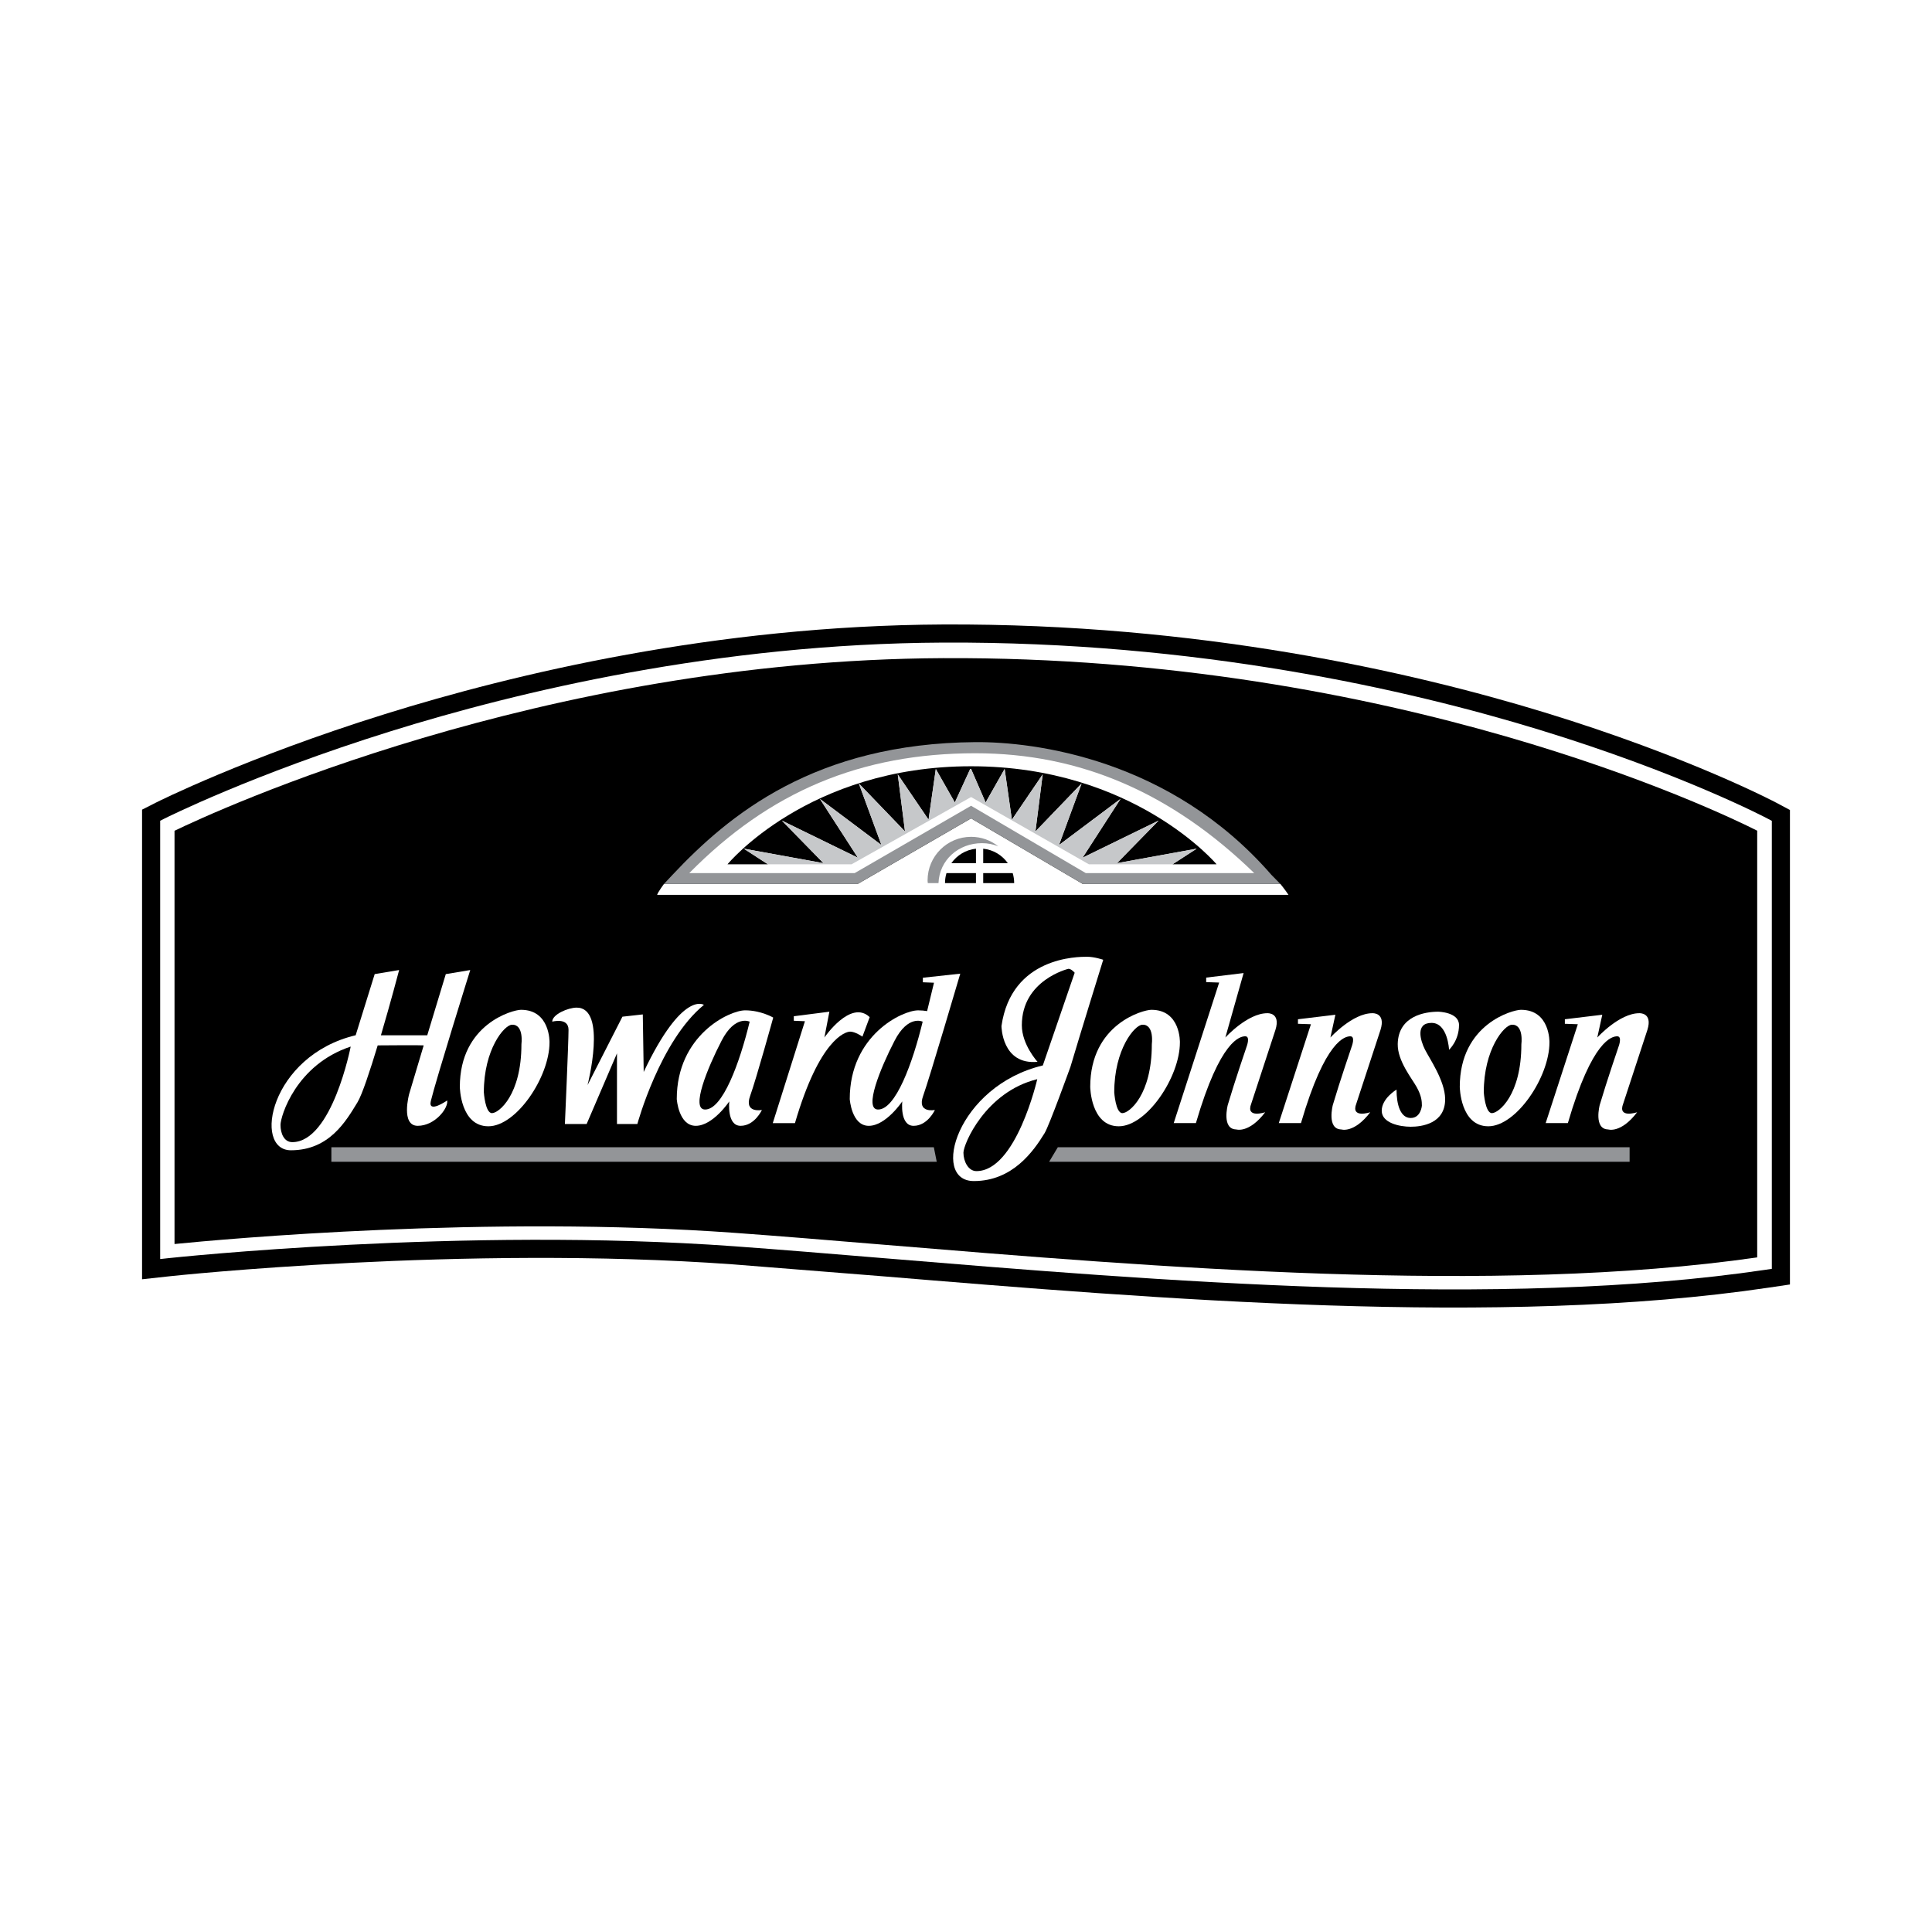 <?xml version="1.0" encoding="utf-8"?>
<!-- Generator: Adobe Illustrator 13.0.0, SVG Export Plug-In . SVG Version: 6.00 Build 14948)  -->
<!DOCTYPE svg PUBLIC "-//W3C//DTD SVG 1.0//EN" "http://www.w3.org/TR/2001/REC-SVG-20010904/DTD/svg10.dtd">
<svg version="1.0" id="Layer_1" xmlns="http://www.w3.org/2000/svg" xmlns:xlink="http://www.w3.org/1999/xlink" x="0px" y="0px"
	 width="192.756px" height="192.756px" viewBox="0 0 192.756 192.756" enable-background="new 0 0 192.756 192.756"
	 xml:space="preserve">
<g>
	<polygon fill-rule="evenodd" clip-rule="evenodd" fill="#FFFFFF" points="0,0 192.756,0 192.756,192.756 0,192.756 0,0 	"/>
	<path fill-rule="evenodd" clip-rule="evenodd" d="M177.244,80.099c-0.086-0.045-8.688-4.599-23.148-9.021
		c-13.301-4.068-34.508-8.893-60.002-8.773c-22.689,0.107-42.806,4.92-55.687,8.939c-13.959,4.356-22.76,8.787-22.848,8.832
		l-1.386,0.703v46.855l2.805-0.307c0.289-0.031,29.222-3.131,56.144-1.182c0,0,14.771,1.176,14.777,1.176
		c27.547,2.279,61.83,5.119,88.525,1.152l2.159-0.32V80.813L177.244,80.099L177.244,80.099z"/>
	<path fill-rule="evenodd" clip-rule="evenodd" fill="#FFFFFF" d="M176.393,81.693c-0.083-0.045-8.529-4.515-22.825-8.888
		c-13.182-4.032-34.198-8.813-59.466-8.694c-22.465,0.105-42.394,4.875-55.157,8.857c-13.833,4.317-22.482,8.674-22.568,8.717
		l-0.396,0.201v43.73l0.802-0.088c0.291-0.031,29.382-3.148,56.47-1.188c4.532,0.328,9.518,0.74,14.795,1.178
		c27.455,2.271,61.623,5.102,88.111,1.166l0.617-0.092V81.897L176.393,81.693L176.393,81.693z"/>
	<path fill-rule="evenodd" clip-rule="evenodd" d="M94.093,65.663C53.93,65.851,21.338,80.989,17.412,82.887v41.229
		c4.885-0.486,31.229-2.898,55.93-1.111c4.54,0.328,9.528,0.742,14.811,1.18c27.167,2.248,60.925,5.043,87.163,1.266V82.878
		C171.483,80.946,139.31,65.45,94.093,65.663L94.093,65.663z"/>
	<path fill-rule="evenodd" clip-rule="evenodd" fill="#FFFFFF" d="M103.517,105.939c-3.585,0.33-3.6-3.57-3.6-3.57
		c0.994-6.928,7.636-6.913,8.54-6.913c0.747,0,1.611,0.301,1.611,0.301s-2.297,7.399-3.266,10.67c0,0-2.113,5.857-2.578,6.619
		c-1.13,1.854-3.224,4.789-7.064,4.789c-4.382,0-1.656-9.504,6.883-11.535l3.178-9.25c-0.161-0.184-0.397-0.39-0.633-0.39
		c0,0-4.639,1.114-4.639,5.632C101.95,104.236,103.517,105.939,103.517,105.939L103.517,105.939z"/>
	<path fill-rule="evenodd" clip-rule="evenodd" fill="#FFFFFF" d="M95.806,97.143l-3.731,0.406v0.453l1.11,0.045l-0.687,2.832
		c-0.28-0.047-0.579-0.076-0.895-0.076c-1.582,0-6.823,2.484-6.823,8.855c0,0,0.181,2.666,1.897,2.666
		c1.717,0,3.344-2.439,3.344-2.439s-0.271,2.439,1.13,2.439c1.4,0,2.124-1.582,2.124-1.582s-1.808,0.361-1.175-1.4
		S95.806,97.143,95.806,97.143L95.806,97.143z"/>
	<path fill-rule="evenodd" clip-rule="evenodd" fill="#FFFFFF" d="M42.986,109.84c0.509-2.109,3.931-13.059,3.931-13.059
		l-2.44,0.406l-1.851,6.107h-4.623c0.968-3.271,1.819-6.514,1.819-6.514l-2.439,0.406l-1.897,6.1
		c-8.54,2.033-10.302,11.477-6.461,11.477c3.84,0,5.512-2.936,6.642-4.789c0.465-0.762,1.251-3.152,2.016-5.676
		c1.894-0.016,3.931-0.029,4.589,0l-1.454,4.863c0,0-0.858,3.162,0.859,3.162c1.717,0,3.072-1.762,2.937-2.529
		C44.613,109.795,42.67,111.15,42.986,109.84L42.986,109.84z"/>
	<path fill-rule="evenodd" clip-rule="evenodd" d="M29.16,113.951c-0.813,0-1.174-0.859-1.174-1.717c0-0.859,1.536-6.01,7.003-7.816
		C34.989,104.418,33.137,113.951,29.16,113.951L29.16,113.951z"/>
	<path fill-rule="evenodd" clip-rule="evenodd" d="M97.417,116.842c-0.813,0-1.295-0.979-1.295-1.836
		c0-0.859,2.199-6.07,7.365-7.336C103.486,107.67,101.394,116.842,97.417,116.842L97.417,116.842z"/>
	<path fill-rule="evenodd" clip-rule="evenodd" fill="#FFFFFF" d="M51.978,100.748c-0.813,0-6.1,1.41-6.1,7.691
		c0,0,0.045,3.93,2.847,3.93s6.1-4.93,6.1-8.365C54.824,104.004,54.915,100.748,51.978,100.748L51.978,100.748z"/>
	<path fill-rule="evenodd" clip-rule="evenodd" d="M51.074,102.236c-0.768,0.031-2.801,2.451-2.801,6.744
		c0,0,0.135,2.078,0.813,2.078c0.678,0,2.937-1.807,2.937-6.867C52.023,104.191,52.293,102.186,51.074,102.236L51.074,102.236z"/>
	<path fill-rule="evenodd" clip-rule="evenodd" fill="#FFFFFF" d="M114.873,100.748c-0.813,0-6.101,1.41-6.101,7.691
		c0,0,0.046,3.93,2.847,3.93c2.802,0,6.1-4.93,6.1-8.365C117.719,104.004,117.81,100.748,114.873,100.748L114.873,100.748z"/>
	<path fill-rule="evenodd" clip-rule="evenodd" d="M113.969,102.236c-0.768,0.031-2.801,2.451-2.801,6.744
		c0,0,0.135,2.078,0.813,2.078c0.677,0,2.937-1.807,2.937-6.867C114.918,104.191,115.188,102.186,113.969,102.236L113.969,102.236z"
		/>
	<path fill-rule="evenodd" clip-rule="evenodd" fill="#FFFFFF" d="M151.742,100.748c-0.813,0-6.1,1.41-6.1,7.691
		c0,0,0.045,3.93,2.846,3.93c2.802,0,6.101-4.93,6.101-8.365C154.589,104.004,154.679,100.748,151.742,100.748L151.742,100.748z"/>
	<path fill-rule="evenodd" clip-rule="evenodd" d="M150.838,102.236c-0.768,0.031-2.801,2.451-2.801,6.744
		c0,0,0.136,2.078,0.813,2.078s2.937-1.807,2.937-6.867C151.787,104.191,152.058,102.186,150.838,102.236L150.838,102.236z"/>
	<path fill-rule="evenodd" clip-rule="evenodd" fill="#FFFFFF" d="M57.535,100.531c-0.858,0-2.439,0.678-2.439,1.4
		c0,0,1.626-0.451,1.626,0.814c0,1.264-0.362,9.398-0.362,9.398h2.169l3.027-7.049v7.049h2.033c0,0,2.259-8.314,6.642-11.885
		c0,0-2.124-1.49-6.009,6.688l-0.09-5.738l-2.033,0.227l-3.479,6.822C58.62,108.258,60.608,100.531,57.535,100.531L57.535,100.531z"
		/>
	<path fill-rule="evenodd" clip-rule="evenodd" fill="#FFFFFF" d="M77.145,101.525c0,0-1.22-0.723-2.802-0.723
		c-1.581,0-6.822,2.484-6.822,8.855c0,0,0.181,2.666,1.897,2.666c1.717,0,3.344-2.439,3.344-2.439s-0.271,2.439,1.129,2.439
		c1.401,0,2.124-1.582,2.124-1.582s-1.807,0.361-1.175-1.4C75.473,107.58,77.145,101.525,77.145,101.525L77.145,101.525z"/>
	<path fill-rule="evenodd" clip-rule="evenodd" d="M74.795,101.932c0,0-1.446-0.723-2.802,1.898
		c-1.438,2.781-3.072,6.822-1.671,6.867C72.083,110.754,73.801,106.043,74.795,101.932L74.795,101.932z"/>
	<path fill-rule="evenodd" clip-rule="evenodd" d="M92.055,101.932c0,0-1.446-0.723-2.801,1.898
		c-1.439,2.781-3.072,6.822-1.672,6.867C89.344,110.754,91.062,106.043,92.055,101.932L92.055,101.932z"/>
	<path fill-rule="evenodd" clip-rule="evenodd" fill="#FFFFFF" d="M79.197,101.391l3.55-0.453l-0.497,2.576
		c0,0,2.62-3.84,4.518-2.033l-0.723,1.943c0,0-0.723-0.498-1.22-0.498c-0.497,0-3.073,0.77-5.512,9.127H77.1l3.208-10.166
		l-1.11-0.045V101.391L79.197,101.391z"/>
	<path fill-rule="evenodd" clip-rule="evenodd" fill="#FFFFFF" d="M135.325,110.096l2.41-7.35c0.542-1.748-0.813-1.658-0.813-1.658
		c-1.988,0-4.187,2.426-4.187,2.426l0.497-2.273l-3.734,0.451v0.451l1.294,0.045l-3.208,9.865h2.214
		c2.44-8.357,4.431-8.66,4.928-8.66c0.512,0,0.148,0.98,0.148,0.98s-1.205,3.523-1.898,5.873c0,0-0.632,2.41,0.844,2.439
		c0,0,1.266,0.422,2.892-1.717C136.711,110.969,134.723,111.631,135.325,110.096L135.325,110.096z"/>
	<path fill-rule="evenodd" clip-rule="evenodd" fill="#FFFFFF" d="M161.953,110.096l2.41-7.35c0.542-1.748-0.813-1.658-0.813-1.658
		c-1.988,0-4.188,2.426-4.188,2.426l0.498-2.273l-3.734,0.451v0.451l1.294,0.045l-3.208,9.865h2.214
		c2.44-8.357,4.431-8.66,4.928-8.66c0.512,0,0.148,0.98,0.148,0.98s-1.205,3.523-1.898,5.873c0,0-0.632,2.41,0.844,2.439
		c0,0,1.265,0.422,2.892-1.717C163.339,110.969,161.351,111.631,161.953,110.096L161.953,110.096z"/>
	<path fill-rule="evenodd" clip-rule="evenodd" fill="#FFFFFF" d="M124.843,110.096l2.41-7.35c0.542-1.748-0.813-1.658-0.813-1.658
		c-1.988,0-4.187,2.426-4.187,2.426l1.822-6.432l-3.734,0.453v0.451l1.294,0.045l-4.533,14.021h2.214
		c2.44-8.357,4.431-8.66,4.928-8.66c0.512,0,0.148,0.98,0.148,0.98s-1.205,3.523-1.898,5.873c0,0-0.632,2.41,0.844,2.439
		c0,0,1.265,0.422,2.892-1.717C126.229,110.969,124.24,111.631,124.843,110.096L124.843,110.096z"/>
	<path fill-rule="evenodd" clip-rule="evenodd" fill="#FFFFFF" d="M143.488,100.938c-1.265,0-3.985,0.393-4.036,3.225
		c-0.03,1.686,1.416,3.434,1.897,4.307c0.482,0.873,0.513,1.416,0.513,1.838c0,0-0.091,1.234-1.115,1.234
		c-1.023,0-1.415-1.324-1.415-2.832c0,0-1.477,0.875-1.477,2.109s1.808,1.596,2.892,1.596c1.085,0,3.476-0.301,3.435-2.801
		c-0.03-1.807-1.566-4.006-2.019-4.91c-0.452-0.902-0.964-2.65,0.663-2.65c1.626,0,1.747,2.682,1.747,2.682s0.994-0.904,0.994-2.471
		C145.567,100.969,143.488,100.938,143.488,100.938L143.488,100.938z"/>
	<polygon fill-rule="evenodd" clip-rule="evenodd" fill="#939598" points="93.458,115.908 93.169,114.463 33.061,114.463 
		33.061,115.908 93.458,115.908 	"/>
	<polygon fill-rule="evenodd" clip-rule="evenodd" fill="#939598" points="162.586,115.908 162.586,114.463 105.538,114.463 
		104.673,115.908 162.586,115.908 	"/>
	<path fill-rule="evenodd" clip-rule="evenodd" fill="#FFFFFF" d="M127.748,88.197h-19.709l-11.154-6.549L85.56,88.197H66.237
		c0,0-0.59,0.804-0.676,1.082h62.992C128.223,88.775,127.748,88.197,127.748,88.197L127.748,88.197z"/>
	<path fill-rule="evenodd" clip-rule="evenodd" fill="#939598" d="M96.885,81.648l11.154,6.549h19.709l-0.907-0.922
		c-10.082-11.591-23.669-13.277-29.531-13.233c-15.999,0.121-24.585,7.247-30.216,13.242l-0.857,0.913H85.56L96.885,81.648
		L96.885,81.648z"/>
	<path fill-rule="evenodd" clip-rule="evenodd" fill="#FFFFFF" d="M125.137,87.112h-16.805l-11.447-6.72l-11.618,6.72H68.766
		c8.033-8.152,17.137-11.959,28.544-11.959C107.738,75.153,116.854,79.068,125.137,87.112L125.137,87.112z"/>
	<path fill-rule="evenodd" clip-rule="evenodd" d="M82.16,86.119l-4.157-4.248l7.591,3.705l-3.795-5.874l6.145,4.608l-2.259-6.145
		l4.608,4.79l-0.723-5.693l3.072,4.519l0.723-5.061l1.898,3.344l1.536-3.344h0.085l1.451,3.344l1.897-3.344l0.723,5.061l3.072-4.519
		l-0.723,5.693l4.608-4.79l-2.259,6.145l6.145-4.608l-3.795,5.874l7.591-3.705l-4.157,4.248l7.952-1.446l-2.409,1.559h4.397
		c0,0-8.229-9.782-24.494-9.782s-24.303,9.782-24.303,9.782h4.036l-2.409-1.559L82.16,86.119L82.16,86.119z"/>
	<polygon fill-rule="evenodd" clip-rule="evenodd" fill="#C6C8CA" points="96.885,79.521 108.638,86.231 116.981,86.231 
		119.391,84.672 111.438,86.119 115.596,81.871 108.005,85.576 111.8,79.703 105.655,84.311 107.914,78.166 103.306,82.956 
		104.028,77.262 100.956,81.781 100.233,76.72 98.336,80.064 96.885,76.72 96.799,76.72 95.264,80.064 93.366,76.72 92.643,81.781 
		89.57,77.262 90.293,82.956 85.685,78.166 87.943,84.311 81.799,79.703 85.594,85.576 78.003,81.871 82.16,86.119 74.208,84.672 
		76.617,86.231 84.961,86.231 96.885,79.521 	"/>
	<path fill-rule="evenodd" clip-rule="evenodd" d="M98.095,86.119h2.456c-0.56-0.792-1.441-1.338-2.456-1.444V86.119L98.095,86.119z
		"/>
	<path fill-rule="evenodd" clip-rule="evenodd" d="M97.372,86.119v-1.444c-1.015,0.106-1.896,0.652-2.456,1.444H97.372
		L97.372,86.119z"/>
	<path fill-rule="evenodd" clip-rule="evenodd" d="M97.372,87.112H94.43c-0.095,0.315-0.147,0.648-0.147,0.994h3.089V87.112
		L97.372,87.112z"/>
	<path fill-rule="evenodd" clip-rule="evenodd" d="M98.095,87.112v0.994h3.089c0-0.346-0.052-0.679-0.146-0.994H98.095
		L98.095,87.112z"/>
	<path fill-rule="evenodd" clip-rule="evenodd" fill="#939598" d="M96.89,83.49c-2.399,0-4.345,1.945-4.345,4.345
		c0,0.153,0.011,0.122,0.026,0.271h1.063c0.095-2.316,2.001-3.984,4.341-3.984c0.572,0,1.119,0.112,1.621,0.314
		C98.853,83.845,97.913,83.49,96.89,83.49L96.89,83.49z"/>
</g>
</svg>
